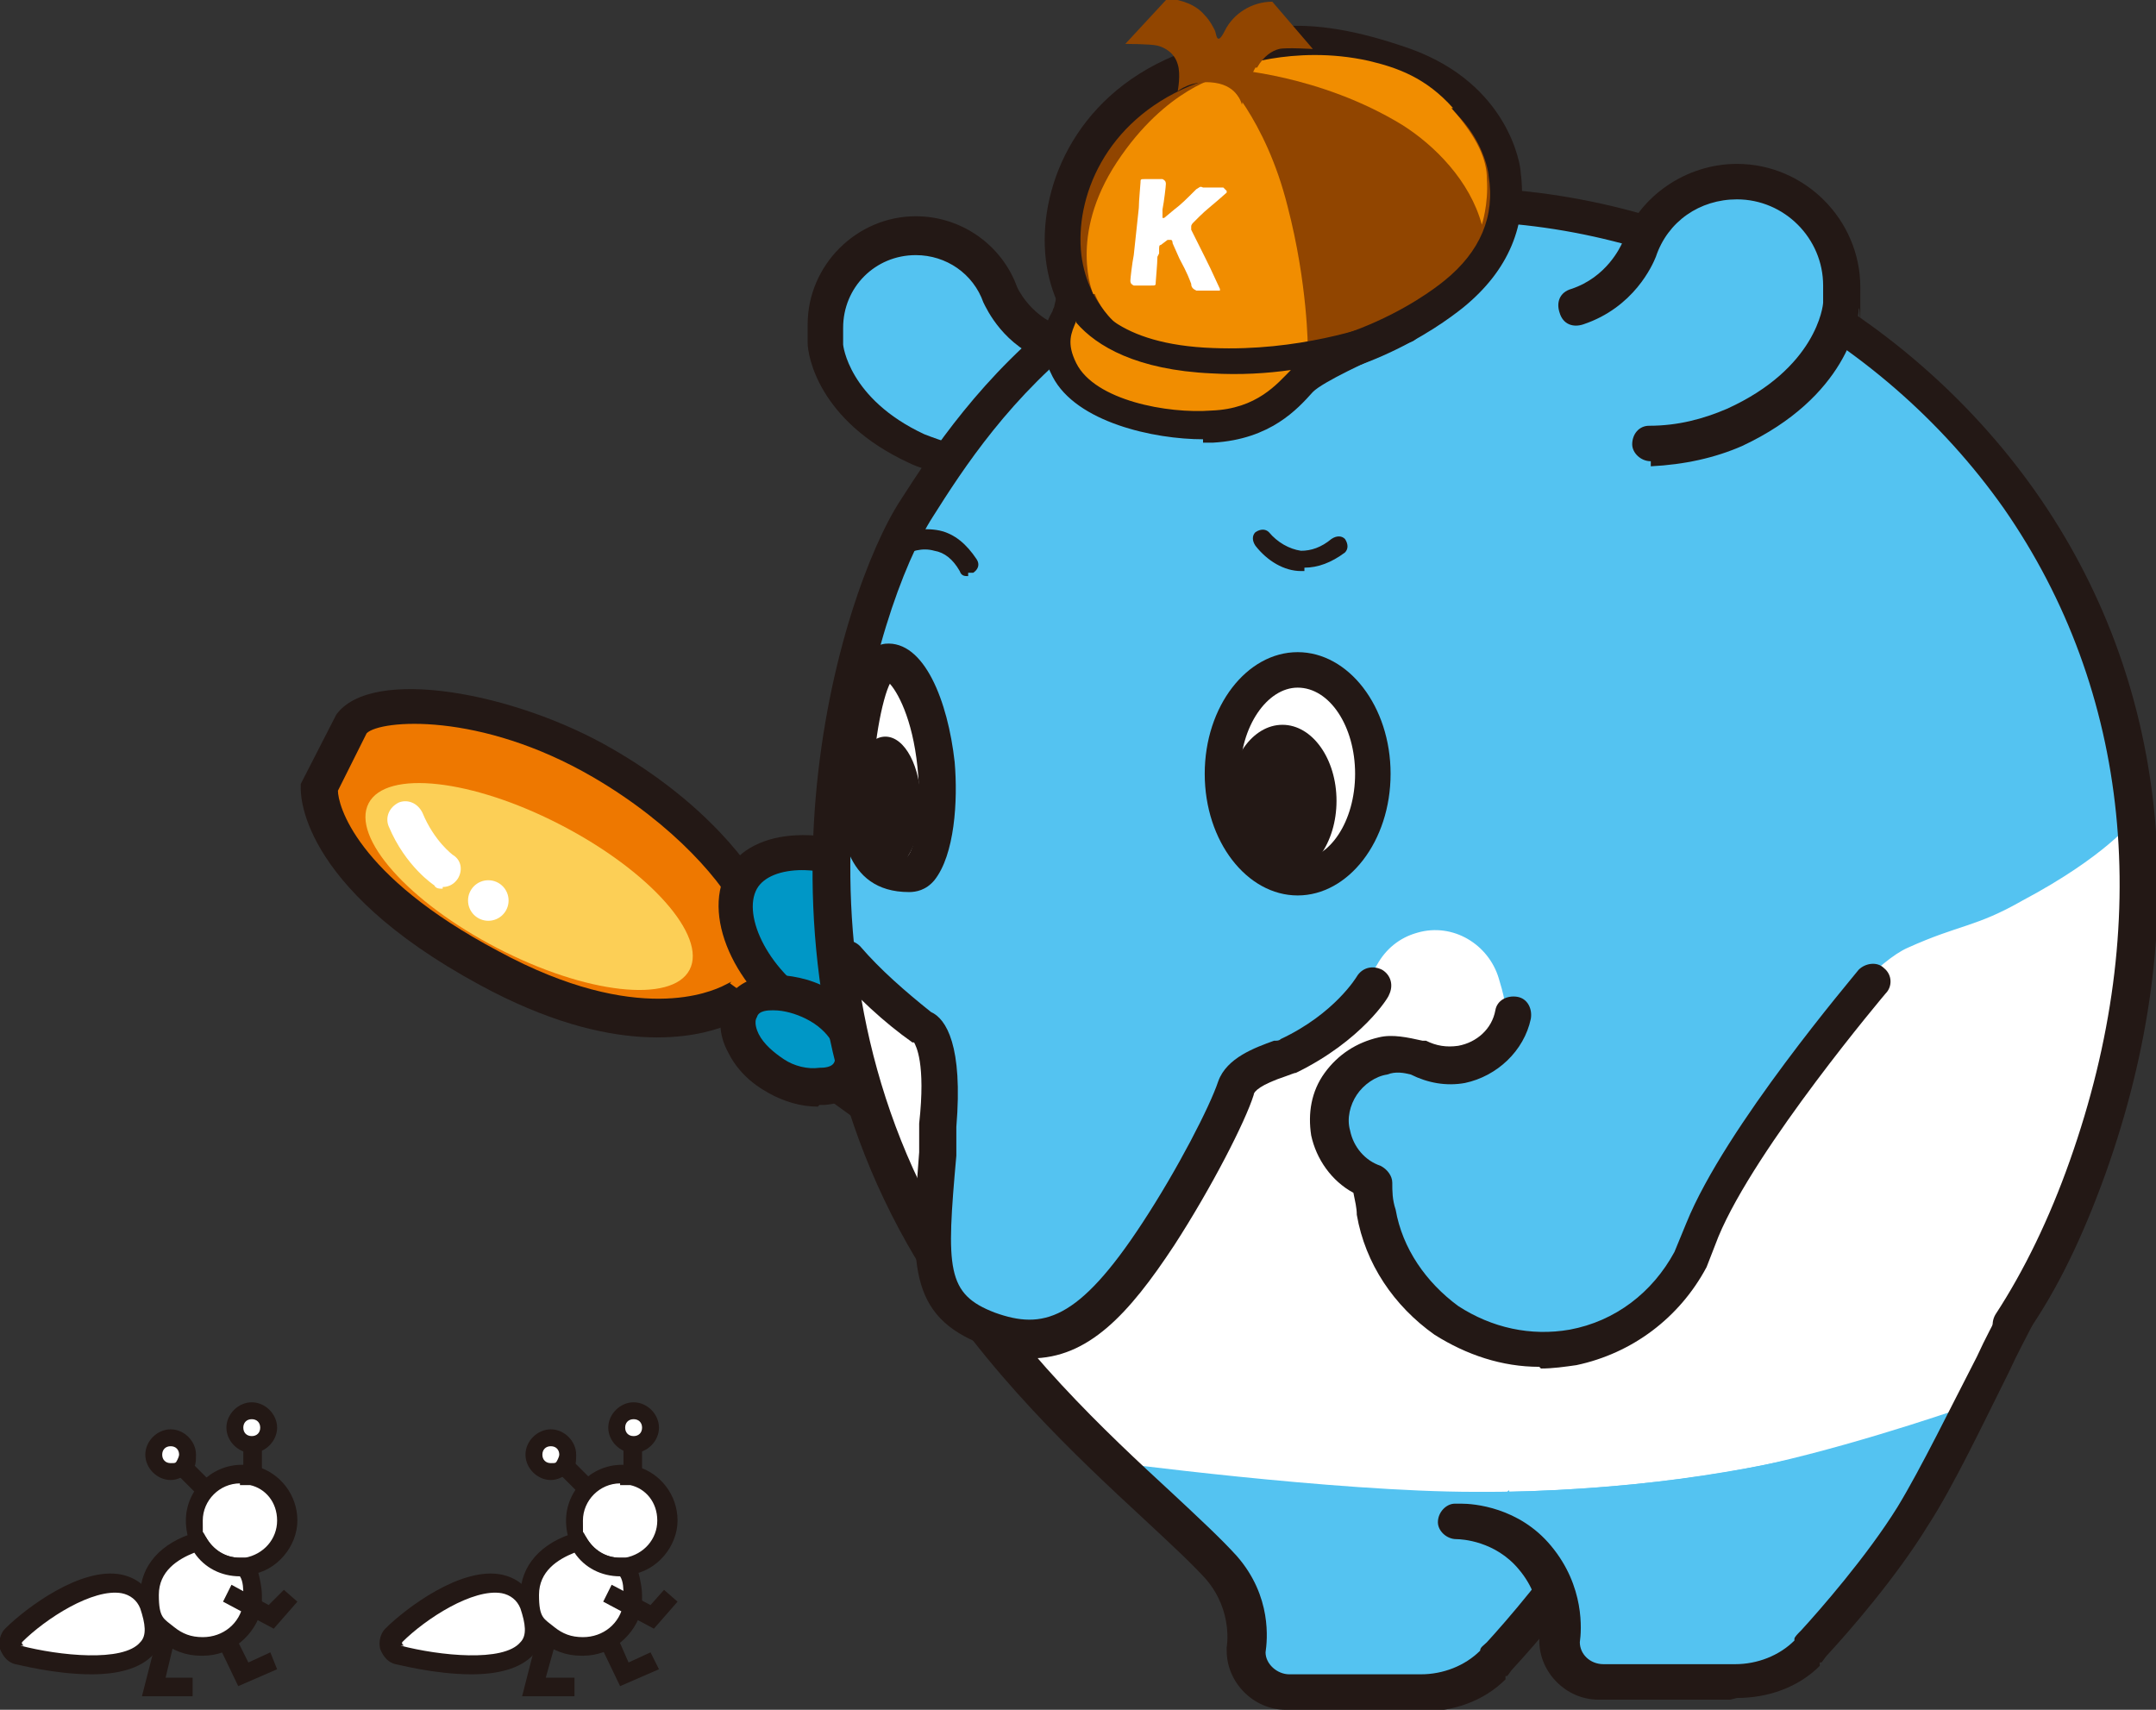 <?xml version="1.0" encoding="UTF-8"?>
<svg id="_レイヤー_1" data-name="レイヤー_1" xmlns="http://www.w3.org/2000/svg" version="1.1" viewBox="0 0 127.6 101.2">
  <rect x="0" y="0" width="127.6" height="101.2" fill="#333333" stroke="none"/>
  <!-- Generator: Adobe Illustrator 29.6.1, SVG Export Plug-In . SVG Version: 2.1.1 Build 9)  -->
  <defs>
    <style>
      .st0, .st1 {
        fill: #fff;
      }

      .st2 {
        fill: #914500;
      }

      .st2, .st1, .st3, .st4, .st5 {
        fill-rule: evenodd;
      }

      .st6 {
        fill: #231815;
      }

      .st3 {
        fill: #ee7800;
      }

      .st7 {
        fill: #fccf56;
      }

      .st4 {
        fill: #54c3f1;
      }

      .st8 {
        fill: #0097c6;
      }

      .st5 {
        fill: #f18d00;
      }
    </style>
  </defs>
  <g>
    <g>
      <path class="st0" d="M39.5,90c0,1.4-1,2.5-2.3,2.7-.1,0-.3,0-.4,0-1.1,0-2-.6-2.5-1.5-.2-.4-.3-.8-.3-1.2,0-1.5,1.2-2.7,2.7-2.7s.5,0,.7.1c1.2.3,2,1.4,2,2.6Z"/>
      <path class="st6" d="M36.7,93.3c-1.3,0-2.4-.7-2.9-1.8-.2-.5-.3-1-.3-1.5,0-1.8,1.5-3.3,3.3-3.3s.6,0,.9.1c1.4.4,2.4,1.7,2.4,3.2s-1.2,3-2.8,3.2c-.2,0-.3,0-.5,0ZM36.7,87.8c-1.2,0-2.2,1-2.2,2.2s0,.7.2,1c.4.7,1.1,1.2,2,1.2s.2,0,.3,0c1.1-.2,1.9-1.1,1.9-2.2s-.7-1.9-1.6-2.1c-.2,0-.4,0-.6,0Z"/>
    </g>
    <g>
      <path class="st0" d="M33.6,86.1c0,.3-.1.5-.3.7-.2.2-.4.3-.7.3-.5,0-1-.4-1-1s.4-1,1-1,1,.4,1,1Z"/>
      <path class="st6" d="M32.6,87.6c-.8,0-1.5-.7-1.5-1.5s.7-1.5,1.5-1.5,1.5.7,1.5,1.5-.1.7-.4,1c-.3.3-.7.5-1.1.5ZM32.6,85.6c-.3,0-.5.2-.5.5s.2.5.5.5.3,0,.4-.2c0,0,.1-.2.1-.3,0-.3-.2-.5-.5-.5Z"/>
    </g>
    <g>
      <path class="st0" d="M38.4,84.5c0,.5-.4,1-1,1s-1-.4-1-1,.4-1,1-1,1,.4,1,1Z"/>
      <path class="st6" d="M37.5,86c-.8,0-1.5-.7-1.5-1.5s.7-1.5,1.5-1.5,1.5.7,1.5,1.5-.7,1.5-1.5,1.5ZM37.5,84c-.3,0-.5.2-.5.5s.2.5.5.5.5-.2.5-.5-.2-.5-.5-.5Z"/>
    </g>
    <rect class="st6" x="33.5" y="86.5" width="1.1" height="1.9" transform="translate(-51.9 49.6) rotate(-45)"/>
    <rect class="st6" x="36.9" y="85.5" width="1.1" height="1.8"/>
    <g>
      <path class="st0" d="M37.5,94.4c0,.2,0,.5,0,.7-.3,1.4-1.5,2.4-3,2.4s-1.5-.3-2-.8c-.6-.6-1-1.4-1-2.3,0-1.9,1.6-2.8,2.9-3.2.5.9,1.4,1.5,2.5,1.5s.3,0,.4,0c.2.4.3,1.2.3,1.7Z"/>
      <path class="st6" d="M34.4,98c-.9,0-1.7-.3-2.4-.9-.8-.7-1.2-1.7-1.2-2.7,0-1.7,1.2-3.1,3.3-3.7h.4c0-.1.2.3.2.3.4.7,1.1,1.2,2,1.2s.2,0,.3,0h.4c0,0,.2.3.2.3.2.5.4,1.4.4,1.9s0,.5,0,.8c-.4,1.6-1.8,2.8-3.5,2.8ZM34,91.9c-1,.4-2.1,1.1-2.1,2.5s.3,1.4.9,1.9c.5.4,1,.6,1.7.6,1.2,0,2.2-.8,2.4-2,0-.2,0-.4,0-.5,0-.3,0-.8-.2-1.1-1.1,0-2.1-.5-2.7-1.4Z"/>
    </g>
    <g>
      <path class="st0" d="M23.6,98c-.5-.1-.7-.8-.3-1.1,1.8-1.8,6.6-4.8,7.9-1.9,2.1,4.6-4.9,3.8-7.6,3Z"/>
      <path class="st6" d="M27.9,99.1c-2.2,0-4.4-.6-4.5-.6h0c-.4-.1-.7-.4-.9-.9-.1-.4,0-.9.3-1.2,1.2-1.2,4.5-3.7,6.9-3.2.9.2,1.5.7,1.9,1.5.6,1.3.6,2.4,0,3.2-.8.9-2.2,1.2-3.7,1.2ZM23.7,97.4c2.3.6,6.1,1,7.1-.2.4-.4.3-1.1,0-2-.2-.5-.6-.8-1.1-.9-1.7-.3-4.5,1.5-5.9,2.9,0,0,0,0,0,.1,0,0,0,0,.1.1Z"/>
    </g>
    <polygon class="st6" points="34 100.4 30.9 100.4 31.9 96.5 33 96.8 32.3 99.3 34 99.3 34 100.4"/>
    <polygon class="st6" points="36.7 99.8 35.5 97.3 36.5 96.8 37.2 98.4 38.5 97.8 39 98.8 36.7 99.8"/>
    <polygon class="st6" points="38.7 96.4 35.7 94.8 36.2 93.8 38.5 95 39.3 94.1 40.1 94.8 38.7 96.4"/>
  </g>
  <g>
    <g>
      <path class="st0" d="M16.9,90c0,1.4-1,2.5-2.3,2.7-.1,0-.3,0-.4,0-1.1,0-2-.6-2.5-1.5-.2-.4-.3-.8-.3-1.2,0-1.5,1.2-2.7,2.7-2.7s.5,0,.7.1c1.2.3,2,1.4,2,2.6Z"/>
      <path class="st6" d="M14.2,93.3c-1.3,0-2.4-.7-2.9-1.8-.2-.5-.3-1-.3-1.5,0-1.8,1.5-3.3,3.3-3.3s.6,0,.9.1c1.4.4,2.4,1.7,2.4,3.2s-1.2,3-2.8,3.2c-.2,0-.3,0-.5,0ZM14.2,87.8c-1.2,0-2.2,1-2.2,2.2s0,.7.2,1c.4.7,1.1,1.2,2,1.2s.2,0,.3,0c1.1-.2,1.9-1.1,1.9-2.2s-.7-1.9-1.6-2.1c-.2,0-.4,0-.6,0Z"/>
    </g>
    <g>
      <path class="st0" d="M11,86.1c0,.3-.1.5-.3.7-.2.2-.4.3-.7.3-.5,0-1-.4-1-1s.4-1,1-1,1,.4,1,1Z"/>
      <path class="st6" d="M10.1,87.6c-.8,0-1.5-.7-1.5-1.5s.7-1.5,1.5-1.5,1.5.7,1.5,1.5-.1.7-.4,1c-.3.3-.7.5-1.1.5ZM10.1,85.6c-.3,0-.5.2-.5.5s.2.5.5.5.3,0,.4-.2c0,0,.1-.2.1-.3,0-.3-.2-.5-.5-.5Z"/>
    </g>
    <g>
      <path class="st0" d="M15.9,84.5c0,.5-.4,1-1,1s-1-.4-1-1,.4-1,1-1,1,.4,1,1Z"/>
      <path class="st6" d="M14.9,86c-.8,0-1.5-.7-1.5-1.5s.7-1.5,1.5-1.5,1.5.7,1.5,1.5-.7,1.5-1.5,1.5ZM14.9,84c-.3,0-.5.2-.5.5s.2.5.5.5.5-.2.5-.5-.2-.5-.5-.5Z"/>
    </g>
    <rect class="st6" x="10.9" y="86.5" width="1.1" height="1.9" transform="translate(-58.5 33.7) rotate(-45)"/>
    <rect class="st6" x="14.4" y="85.5" width="1.1" height="1.8"/>
    <g>
      <path class="st0" d="M15,94.4c0,.2,0,.5,0,.7-.3,1.4-1.5,2.4-3,2.4s-1.5-.3-2-.8c-.6-.6-1-1.4-1-2.3,0-1.9,1.6-2.8,2.9-3.2.5.9,1.4,1.5,2.5,1.5s.3,0,.4,0c.2.4.3,1.2.3,1.7Z"/>
      <path class="st6" d="M11.9,98c-.9,0-1.7-.3-2.4-.9-.8-.7-1.2-1.7-1.2-2.7,0-1.7,1.2-3.1,3.3-3.7h.4c0-.1.2.3.2.3.4.7,1.1,1.2,2,1.2s.2,0,.3,0h.4c0,0,.2.3.2.3.2.5.4,1.4.4,1.9s0,.5,0,.8c-.4,1.6-1.8,2.8-3.5,2.8ZM11.5,91.9c-1,.4-2.1,1.1-2.1,2.5s.3,1.4.9,1.9c.5.4,1,.6,1.7.6,1.2,0,2.2-.8,2.4-2,0-.2,0-.4,0-.5,0-.3,0-.8-.2-1.1-1.1,0-2.1-.5-2.7-1.4Z"/>
    </g>
    <g>
      <path class="st0" d="M1,98c-.5-.1-.7-.8-.3-1.1,1.8-1.8,6.6-4.8,7.9-1.9,2.1,4.6-4.9,3.8-7.6,3Z"/>
      <path class="st6" d="M5.4,99.1c-2.2,0-4.4-.6-4.5-.6h0c-.4-.1-.7-.4-.9-.9-.1-.4,0-.9.3-1.2,1.2-1.2,4.5-3.7,6.9-3.2.9.2,1.5.7,1.9,1.5.6,1.3.6,2.4,0,3.2-.8.9-2.2,1.2-3.7,1.2ZM1.2,97.4c2.3.6,6.1,1,7.1-.2.4-.4.3-1.1,0-2-.2-.5-.6-.8-1.1-.9-1.7-.3-4.5,1.5-5.9,2.9,0,0,0,0,0,.1,0,0,0,0,.1.1Z"/>
    </g>
    <polygon class="st6" points="11.4 100.4 8.4 100.4 9.4 96.5 10.4 96.8 9.8 99.3 11.4 99.3 11.4 100.4"/>
    <polygon class="st6" points="14.1 99.8 12.9 97.3 13.9 96.8 14.7 98.4 16 97.8 16.4 98.8 14.1 99.8"/>
    <polygon class="st6" points="16.2 96.4 13.2 94.8 13.7 93.8 15.9 95 16.8 94.1 17.6 94.8 16.2 96.4"/>
  </g>
  <g>
    <g>
      <g>
        <g>
          <path class="st3" d="M56.8,62.9l-3.1,4.2-10.5-7.7c-.8.4-5.5,2.6-14.2-2.1-10.4-5.6-10-10.7-10-10.7l1.9-3.8c1.3-1.7,8.2-1.6,14.9,2.2,5.1,2.9,8.2,6.6,9.2,9.1l11.9,8.7Z"/>
          <path class="st6" d="M53.9,68.6l-10.9-7.9c-1.8.7-6.7,1.9-14.6-2.4-10.9-5.9-10.6-11.5-10.6-11.7v-.2s2.1-4.1,2.1-4.1c2.1-2.9,10.6-1.3,16.3,2,5.4,3.1,8.4,6.9,9.5,9.3l12.6,9.2-4.3,6ZM43.2,58.2l10.2,7.4,1.8-2.5-11.3-8.3v-.3c-1-2.2-4-5.7-8.8-8.5-6.7-3.9-12.6-3.4-13.4-2.6l-1.7,3.4c0,.8,1,5,9.5,9.5,8.3,4.5,12.7,2.3,13.2,2.1l.6-.3Z"/>
        </g>
        <ellipse class="st7" cx="31.3" cy="52.5" rx="4.1" ry="10.7" transform="translate(-29.7 56.1) rotate(-62.6)"/>
        <g>
          <circle class="st0" cx="28.9" cy="53.3" r="1.2"/>
          <path class="st0" d="M26.2,52.6c-.2,0-.4,0-.5-.2,0,0-1.7-1.1-2.7-3.5-.2-.5,0-1.1.6-1.4.5-.2,1.1,0,1.4.6.7,1.7,1.8,2.5,1.8,2.5.5.3.6.9.3,1.4-.2.3-.5.5-.9.5Z"/>
        </g>
      </g>
      <g>
        <ellipse class="st8" cx="50.7" cy="55.9" rx="4.5" ry="7.8" transform="translate(-22.8 73) rotate(-60.8)"/>
        <path class="st6" d="M53.1,62.7c-1.8,0-3.7-.5-5.3-1.4-4.1-2.3-6.3-6.9-4.8-9.7,1.5-2.7,6.1-2.9,10.4-.5,2,1.1,3.6,2.6,4.6,4.2,1.1,1.8,1.3,3.5.5,4.9-.8,1.4-2.4,2.3-4.5,2.5-.3,0-.6,0-.9,0ZM47.5,51.5c-1.3,0-2.3.4-2.7,1.1-.9,1.6.7,5,3.9,6.8,1.6.9,3.4,1.3,5,1.1,1.4-.1,2.4-.6,2.8-1.4h0c.4-.7.2-1.7-.4-2.8-.8-1.3-2.1-2.5-3.8-3.4-1.8-1-3.5-1.4-4.9-1.4Z"/>
      </g>
      <g>
        <ellipse class="st8" cx="47.2" cy="61.6" rx="2.5" ry="3.8" transform="translate(-29.6 72.8) rotate(-60.8)"/>
        <path class="st6" d="M48.4,65.5c-1,0-2-.3-2.9-.8-1.1-.6-1.9-1.4-2.4-2.4-.6-1.1-.6-2.2-.1-3.1s1.5-1.4,2.7-1.5c1,0,2.2.2,3.3.8,2.4,1.3,3.5,3.7,2.5,5.4h0c-.5.9-1.5,1.4-2.7,1.5-.1,0-.2,0-.3,0ZM50.4,63.4h0,0ZM45.9,59.8c0,0-.1,0-.2,0-.2,0-.8,0-.9.4-.2.3,0,.8.1,1,.3.6.9,1.1,1.5,1.5s1.4.6,2.1.5c.2,0,.8,0,.9-.4.3-.6-.3-1.8-1.7-2.5-.6-.3-1.3-.5-1.9-.5Z"/>
      </g>
      <path class="st4" d="M62.1,20.3c-2.2-.8-3-2.7-3.1-2.9,0,0,0,0,0,0-.7-2-2.7-3.5-5-3.5-2.9,0-5.3,2.4-5.3,5.3,0,.3,0,.7,0,1h0c0,.3.4,3.9,5.4,6.2.6.3,1.3.5,1.9.7"/>
      <path class="st6" d="M56.1,28.1c0,0-.2,0-.2,0-.7-.2-1.5-.4-2.1-.7-5.4-2.5-6-6.4-6-7.1,0-.4,0-.7,0-1.1,0-3.5,2.9-6.4,6.4-6.4h0c2.7,0,5.1,1.7,6,4.2,0,0,.7,1.6,2.5,2.3.6.2.8.8.7,1.4-.2.6-.8.9-1.4.7-2.6-.9-3.6-3.1-3.8-3.5-.6-1.7-2.2-2.8-4-2.8h0c-2.4,0-4.3,1.9-4.3,4.3s0,.5,0,.8c0,0,0,.1,0,.2,0,0,.3,3.2,4.8,5.3.5.2,1.1.4,1.7.6.6.1.9.7.8,1.3-.1.5-.6.8-1,.8Z"/>
      <path class="st1" d="M119,78.3c1.7-2.5,3.2-5.6,4.6-9.3,2.4-6.8,3.2-14.2,2.9-20,0,0-14.7,4.4-39,5.7-24.3,1.3-38.4-2-38.4-2,.2,6.8,1.8,14.2,6,21.2,5.6,9.3,14,15.5,17.1,18.9,0,0,15.9,3.6,29.8,0,13.9-3.6,17.1-14.4,17.1-14.4Z"/>
      <path class="st4" d="M119.2,29.1c-5.5-6.9-15.7-15.6-29.9-16.9-14.2-1.3-26.6,4.4-33.9,15.9-7.3,11.5-6.4,24.6-6.4,24.6l1.2,3.5c1.3,1.5,2.8,2.9,4.5,4.1,0,0,1.7-1.4.8,6.3-.9,7.7-1.1,10.5,3,12,3.8,1.4,7.2,0,11.2-6.4,2.1-3.3,3.6-6.7,4.3-8.2.2-.5.7-.8,1.2-1,1.9-.6,3.6-2.4,4.8-3.9l1-.9c.1-.3.3-.8.5-1.1.5-.9,1.3-1.6,2.4-1.9,2.1-.6,4.2.7,4.8,2.7s.2,1.1,0,1.6v.2c-.2.6-.8,2.3-2.8,3,0,0-.2.2-1.3.1s-1-.5-2.4-.5-2.7,1.3-3.1,1.7-1.1,1.8-.4,3.7c.7,1.8,2.6,2.3,2.6,2.3,0,0,0,3.7,3.5,6.8,6.3,5.4,14.4.8,16.1-5.6.9-3.3,8.8-13.7,12-15.1,3.1-1.4,4-1.2,6.8-2.8,4.9-2.6,6.5-4.7,6.5-4.7,0,0,0-10.3-7.3-19.5Z"/>
      <g>
        <path class="st6" d="M77.2,33.8c0,0-.2,0-.2,0-1,0-2-.6-2.7-1.5-.2-.3-.2-.6,0-.8.3-.2.6-.2.8,0,.5.6,1.2,1,1.9,1.1.6,0,1.2-.2,1.8-.7.3-.2.6-.2.8,0,.2.3.2.6,0,.8-.8.6-1.6.9-2.4.9Z"/>
        <path class="st6" d="M57.3,34.1c-.2,0-.4,0-.5-.3-.4-.7-.9-1.1-1.5-1.2-.7-.2-1.4,0-2.1.4-.3.2-.6.1-.8-.2-.2-.3-.1-.6.2-.8,1-.6,2-.8,3-.6.9.2,1.6.8,2.2,1.7.2.3.1.6-.2.8,0,0-.2,0-.3,0Z"/>
      </g>
      <g>
        <path class="st1" d="M53.8,51.8c1.3,0,2-3,1.6-6.5-.4-3.5-1.7-6.1-2.9-6-1.2.1-2,5-1.9,7.5.1,2.5.4,5,3.2,5Z"/>
        <path class="st6" d="M53.8,52.8c-3.9,0-4.1-3.9-4.2-6,0,0,0-8.4,2.8-8.7,2.3-.2,3.7,3.4,4.1,7,.2,2.3,0,5.5-1.2,7-.5.6-1.1.7-1.5.7h0ZM52.7,40.4c-.5.9-1.1,4.1-1,6.3.2,3.1.6,3.9,2,4,.4-.4.9-2.4.6-5.3-.3-2.9-1.2-4.5-1.7-5Z"/>
      </g>
      <ellipse class="st6" cx="52.4" cy="47.6" rx="2.1" ry="4"/>
      <g>
        <ellipse class="st0" cx="76.8" cy="45.7" rx="4.4" ry="6.1"/>
        <path class="st6" d="M76.8,53c-3,0-5.5-3.2-5.5-7.2s2.5-7.2,5.5-7.2,5.5,3.2,5.5,7.2-2.5,7.2-5.5,7.2ZM76.8,40.7c-1.8,0-3.4,2.3-3.4,5.1s1.5,5.1,3.4,5.1,3.4-2.3,3.4-5.1-1.5-5.1-3.4-5.1Z"/>
      </g>
      <ellipse class="st6" cx="75.9" cy="47.4" rx="3.2" ry="4.5"/>
      <path class="st4" d="M92.1,97.1c0,1.4,1.1,2.5,2.5,2.5s0,0,.1,0h0s7.7,0,7.7,0c1.6,0,3.1-.6,4.2-1.7,0,0,0,0,0,0h0s0,0,0,0c0,0,.3-.3.5-.6h0c1.2-1.3,3.9-4.5,5.8-7.4,1-1.6,3-5.3,3.9-6.8,0,0-11.7,5.3-29.5,5.2-8.3,0-21.8-1.8-21.8-1.8,0,0,6.5,5.6,7.2,7.1.7,1.5.1,4.7,1.8,6,1.7,1.3,11.3.8,12.7-.5,1.4-1.3,3.9-4.2,3.9-4.2l.9,2.2Z"/>
      <path class="st6" d="M83.9,101.2h-7.8c-1.9,0-3.5-1.6-3.5-3.5s0-.1,0-.2c0,0,.4-2.1-1.2-4-.8-.9-2.1-2.1-3.6-3.5-4-3.7-9.5-8.8-13.6-15.5-11-18.4-4.5-39.4-.9-44.9,3.6-5.6,12-18.5,32.8-18.5h0c13.4,0,26.5,6.9,34.3,17.9,8,11.3,9.5,25.7,4.2,40.5-1.3,3.6-2.8,6.8-4.7,9.5-.3.5-1,.6-1.5.3-.5-.3-.6-1-.3-1.5,1.7-2.6,3.2-5.7,4.4-9.1,5-14.1,3.6-27.8-3.9-38.6-7.4-10.5-19.8-17-32.5-17,0,0,0,0,0,0-19.6,0-27.3,11.8-30.9,17.5-3.4,5.3-9.5,25.2,1,42.7,3.9,6.5,9.3,11.5,13.2,15.1,1.5,1.4,2.9,2.7,3.8,3.7,2.1,2.4,1.8,5,1.7,5.7,0,.7.7,1.3,1.4,1.3,0,0,.1,0,.2,0h7.6c1.3,0,2.6-.5,3.5-1.4,0,0,0,0,0,0h0c0-.2.2-.3.4-.5,0,0,0,0,0,0,1.1-1.2,3.8-4.3,5.6-7.2.3-.5,1-.7,1.5-.4.5.3.7,1,.4,1.5-1.9,3.1-4.7,6.3-5.9,7.6,0,0,0,0,0,0-.2.2-.3.4-.4.5h-.1c0,.1,0,.2,0,.2,0,0,0,0,0,0-1.3,1.3-3.1,1.9-4.9,1.9Z"/>
      <path class="st4" d="M89.3,88.2l2.8,8.9c0,1.4,1.1,2.5,2.5,2.5s0,0,.1,0h0s7.7,0,7.7,0c1.6,0,3.1-.6,4.2-1.7,0,0,0,0,0,0h0s0,0,0,0c0,0,.3-.3.5-.6h0c1.2-1.3,3.9-4.5,5.8-7.4,1-1.6,3-5.3,3.9-6.8,0,0-6.2,2.2-11.9,3.5-7.2,1.6-15.7,1.7-15.7,1.7Z"/>
      <path class="st6" d="M102.4,100.6h-7.7s0,0-.1,0c-1.9,0-3.5-1.6-3.5-3.5s0-.1,0-.2c0,0,.4-2.1-1.2-4-1.4-1.7-3.4-1.8-3.7-1.8h0s0,0,0,0h0c-.6,0-1.1-.5-1.1-1,0-.6.5-1.1,1-1.1,0,0,.1,0,.2,0s0,0,.2,0c.7,0,3.4.2,5.3,2.5,2,2.4,1.8,5,1.7,5.7,0,.7.6,1.3,1.4,1.3,0,0,.1,0,.2,0h7.6c1.3,0,2.6-.5,3.5-1.4h0s0-.1,0-.1c0-.1.2-.3.4-.5,1.1-1.2,3.9-4.4,5.7-7.3,1.4-2.3,3.2-6,4.7-8.9.5-1.1,1-2,1.4-2.8.3-.5.9-.7,1.4-.5.5.3.7.9.5,1.4-.4.8-.9,1.7-1.4,2.8-1.5,3-3.3,6.8-4.8,9.1-1.9,3.1-4.7,6.3-5.9,7.6-.2.2-.3.4-.4.5h-.1c0,.1,0,.2,0,.2,0,0,0,0,0,0,0,0,0,0,0,0-1.3,1.3-3.1,1.9-4.9,1.9Z"/>
      <path class="st6" d="M91.1,80.9c-2.2,0-4.3-.7-6.2-1.9-2.4-1.7-4.1-4.2-4.6-7.1,0-.4-.1-.8-.2-1.3-1.3-.7-2.2-2-2.5-3.4-.2-1.3,0-2.6.8-3.7s1.9-1.8,3.2-2.1c.8-.2,1.7,0,2.6.2,0,0,.1,0,.2,0,.6.3,1.2.4,1.9.3,1.1-.2,2-1,2.2-2.1.1-.6.7-.9,1.3-.8.6.1.9.7.8,1.3-.4,1.9-2,3.4-3.9,3.8-1.1.2-2.2,0-3.2-.5-.4-.1-.9-.2-1.4,0-.7.1-1.4.6-1.8,1.2-.4.6-.6,1.4-.4,2.1.2,1,.9,1.8,1.8,2.1.4.2.7.6.7,1,0,.5,0,1,.2,1.6.4,2.3,1.8,4.3,3.7,5.7,2,1.3,4.3,1.8,6.6,1.4,2.7-.5,4.9-2.2,6.2-4.6l.7-1.7c2.3-5.7,9.9-14.6,10.2-15,.4-.4,1.1-.5,1.5-.1.5.4.5,1.1.1,1.5,0,0-7.7,9.1-9.9,14.4l-.7,1.8s0,0,0,0c-1.6,3-4.4,5.1-7.7,5.8-.7.1-1.4.2-2.1.2Z"/>
      <path class="st4" d="M50.3,56.2c1.3,1.5,2.8,2.9,4.5,4.1,0,0,1.5-1.4.6,6.3-.9,7.7-1.1,10.5,3,12,3.8,1.4,7.2,0,11.2-6.4,2.1-3.3,3.6-6.7,4.3-8.2s.7-.8,1.2-1c1.9-.6,3.6-2.4,4.8-3.9l1-.9c.1-.3.3-.8.5-1.1.5-.9,1.3-1.6,2.4-1.9"/>
      <path class="st6" d="M61,80.1c-.9,0-1.8-.2-2.8-.5-4.5-1.7-4.3-4.9-3.8-11.4v-1.7c.4-3.6-.2-4.6-.3-4.8,0,0,0,0-.1,0-1.7-1.2-3.3-2.7-4.7-4.3-.4-.4-.3-1.1.1-1.5s1.1-.3,1.5.1c1.2,1.4,2.7,2.7,4.2,3.9.9.4,1.9,2,1.5,6.8v1.7c-.6,6.7-.6,8.2,2.3,9.3,2.8,1,4.9.5,8.7-5.3,2.1-3.2,4-6.9,4.5-8.4.5-1.4,2.2-2,3.3-2.4.2,0,.3,0,.4-.1,3.2-1.5,4.5-3.7,4.5-3.7.3-.5.9-.7,1.5-.4.5.3.7.9.4,1.5,0,.1-1.6,2.7-5.5,4.6-.1,0-.3.1-.6.2-1.5.5-1.9.9-1.9,1.1-.5,1.6-2.5,5.5-4.7,8.9-2.7,4.1-5.1,6.7-8.5,6.7ZM54.3,61.8h0,0ZM54.3,61.8h0,0ZM54.3,61.8h0,0ZM54.3,61.8h0,0ZM54.3,61.8s0,0,0,0t0,0Z"/>
      <path class="st4" d="M93.4,18c2.6-.9,3.5-3.1,3.6-3.4,0,0,0,0,0,0,.9-2.4,3.2-4.1,5.8-4.1,3.4,0,6.2,2.8,6.2,6.2s0,.8-.1,1.1h0c0,.4-.4,4.6-6.3,7.2-1.6.7-3.3,1.1-5,1.1"/>
      <path class="st6" d="M97.7,27.3c-.6,0-1.1-.5-1.1-1,0-.6.4-1.1,1-1.1,1.7,0,3.2-.4,4.6-1,5.3-2.4,5.7-6.1,5.7-6.3,0,0,0,0,0-.1,0-.3,0-.6,0-.9,0-2.8-2.3-5.1-5.1-5.1h0c-2.2,0-4.1,1.3-4.8,3.4-.2.5-1.3,3-4.3,4-.6.2-1.2,0-1.4-.7-.2-.6,0-1.2.7-1.4,2.1-.7,2.9-2.5,3-2.7,0,0,0,0,0,0,1-2.8,3.8-4.7,6.8-4.7h0c4,0,7.3,3.3,7.3,7.3s0,.8-.1,1.3c0,.7-.7,5.2-6.9,8.1-1.6.7-3.4,1.1-5.4,1.2,0,0,0,0,0,0Z"/>
    </g>
    <g>
      <g>
        <path class="st2" d="M89.1,10.3c.3,1.9,0,4.6-3,7.1-2,1.7-8,5.5-16.5,4.3-9.1-1.2-9-13.7.4-17.5,4-1.7,7-2.7,13.3-.4,5.4,2,5.8,6.5,5.8,6.5Z"/>
        <path class="st6" d="M72.7,23c-1,0-2.1,0-3.3-.2-4.1-.6-7-3.4-7.5-7.4-.5-4.1,1.6-9.6,7.6-12.1,4.4-1.8,7.5-2.7,14-.4,5.8,2.1,6.5,6.9,6.5,7.3.4,3.1-.7,5.8-3.4,8-1.5,1.2-6.5,4.8-14,4.8ZM76.8,3.5c-2.3,0-4.1.7-6.4,1.6-5,2.1-6.8,6.6-6.4,10,.4,3.1,2.6,5.2,5.8,5.6,8.7,1.2,14.6-3.2,15.7-4.1,2.1-1.7,3-3.8,2.6-6.2,0,0,0,0,0,0,0-.2-.5-4-5.2-5.7-2.5-.9-4.4-1.3-6.1-1.3Z"/>
      </g>
      <path class="st5" d="M64.7,17.4s-1.5-3.4,1.4-7.8,6.2-5.1,6.2-5.1c0,0,2.6,2.5,3.9,7.7,1.2,4.6,1.2,8.4,1.2,8.4,0,0-1.7.6-7.1.1-4.5-.2-5.5-3.3-5.5-3.3Z"/>
      <g>
        <path class="st5" d="M83.2,19.2s-5.1,2.1-6.1,3.2-2.2,2.6-5.3,2.7c-2.5.1-7.4-.6-8.8-3.3s-.1-2.9.1-3.6c.4-1.3,0-2.6,0-2.6,0,0,0,5.1,8.7,5.6,6.4.3,11.4-2,11.4-2Z"/>
        <path class="st6" d="M71.2,26c-2.9,0-7.5-1-8.9-3.7-1-1.9-.4-3.2,0-3.9,0-.1.1-.2.1-.3.1-.4.2-.8.1-1.2-.2-.6-.2-1.1-.2-1.1,0-.4.3-.8.7-.8.4,0,.8.2.9.6,0,0,.2.5.2,1.1.4,1.3,2,3.7,7.7,3.9,5,.2,9.1-1.2,10.5-1.7.2-.1.4-.2.6-.2.4-.2.9,0,1.1.4.2.4,0,.9-.4,1.1,0,0-.3.1-.7.3-2,.9-4.6,2.1-5.2,2.7-.9,1-2.5,2.8-5.9,3-.2,0-.4,0-.6,0ZM63.7,19c-.3.7-.6,1.3,0,2.5,1.1,2.2,5.4,3,8,2.8,2.7-.1,3.9-1.6,4.7-2.4,0,0,0,0,0,0-1.4.2-3,.3-4.7.2-4.4-.2-6.8-1.6-8-3Z"/>
      </g>
      <path class="st5" d="M86,6.4c-1.6-1.8-3.3-2.4-5-2.8-4.5-1-8.2.5-8.2.5,0,0,5.3.3,10.2,3.3,1.9,1.2,4,3.3,4.7,5.9,0,0,.4-1.2.3-2.7,0-1.1-.5-2.4-2.1-4.2Z"/>
      <path class="st2" d="M74.4,4c.4-.7.9-1,1.3-1.1.4-.1,2,0,2,0l-2.4-2.8c-1.2,0-2.3.7-2.8,1.7s-.5.2-.6,0-.3-.6-.6-.9c-.5-.6-1.3-.9-2.2-1l-2.5,2.7s1.5,0,1.9.1c.4.1,1,.4,1.2,1.1.2.6,0,1.6,0,1.6,0,0,.8-.7,2.2-.5s1.6,1.3,1.6,1.3c0,0,.3-1.3.8-2.2Z"/>
      <path class="st0" d="M68.5,15.2c0,.4-.1,1.4-.1,1.5,0,.2,0,.2-.3.2h-1c-.2-.1-.2-.2-.2-.3s.1-1,.2-1.5l.3-2.8c0-.4.1-1.4.1-1.5,0-.2,0-.2.3-.2h1c.2.1.2.2.2.3s-.1,1-.2,1.5v.4c0,0,0,.1,0,.1s0,0,.1,0l.6-.5c.4-.3.7-.6,1.3-1.2.2-.1.2-.2.4-.1h1.2c.1.1.2.2.2.2s0,0,0,.1c-.9.8-1.2,1-1.6,1.4l-.4.4c0,0-.1.1-.1.2s0,.1,0,.2l.8,1.6c.2.4.4.8.9,1.9,0,0,0,.1,0,.1,0,0,0,0-.2,0h-1.2c-.2-.1-.3-.2-.3-.4-.3-.8-.5-1.1-.7-1.5l-.4-.9c0,0,0-.2-.1-.2s0,0-.2,0l-.4.3c-.1,0-.1.1-.1.3v.2Z"/>
    </g>
  </g>
</svg>